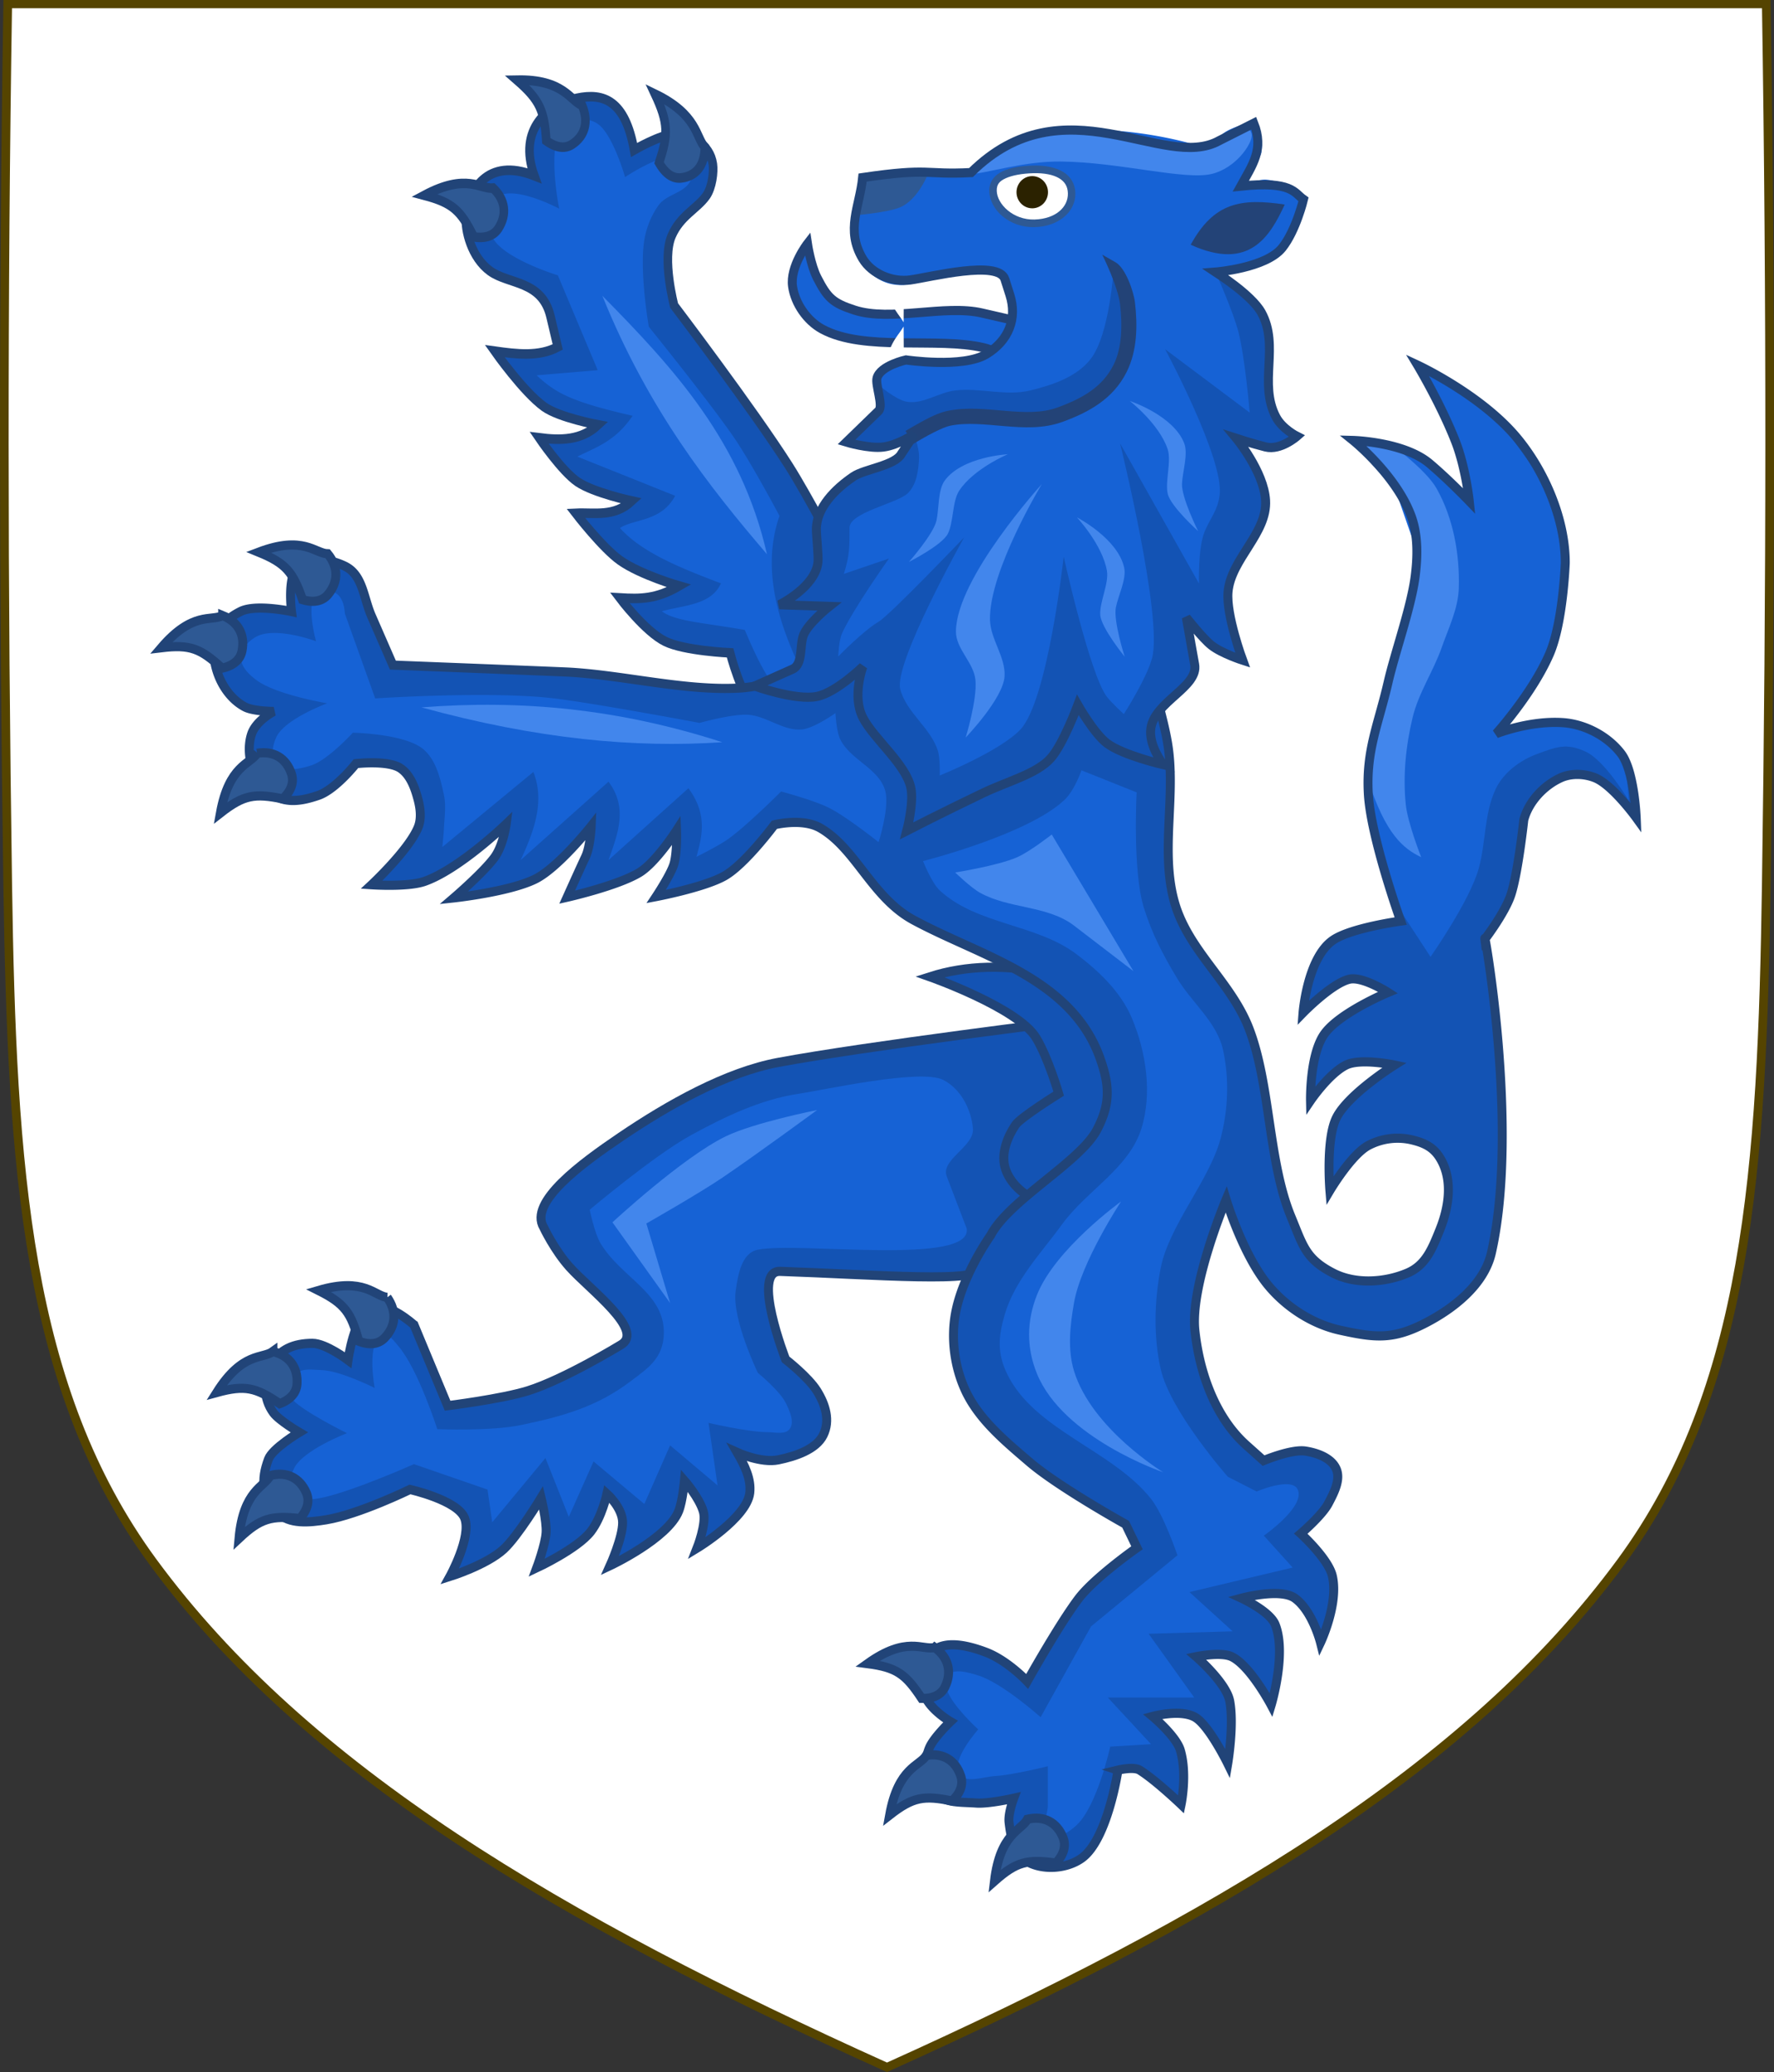 <svg xmlns="http://www.w3.org/2000/svg" width="409.649" height="478.319" style="display:inline"><rect width="100%" height="100%" fill="#333333" stroke="none"/><defs><clipPath id="b" clipPathUnits="userSpaceOnUse"><path d="M-927.073 1060.109c-1.076 67.808-1.013 135.625 0 203.43.975 65.33 4.234 116.31 33.5 156.173 35.256 48.018 93.99 82.67 169.54 116.716 75.552-34.045 134.286-68.698 169.54-116.716 29.267-39.863 32.526-90.843 33.502-156.172 1.012-67.806 1.076-135.623 0-203.431z" style="display:inline;fill:none;stroke:#540;stroke-width:2;stroke-miterlimit:4;stroke-dasharray:none"/></clipPath></defs><g style="display:inline"><path d="M829.44 34.933c1.076 67.808 1.012 135.625 0 203.431-.976 65.33-4.234 116.31-33.501 156.172-35.255 48.02-93.989 82.671-169.54 116.717-75.552-34.046-134.285-68.698-169.54-116.717-29.267-39.862-32.526-90.843-33.501-156.172-1.013-67.806-1.076-135.623 0-203.43z" style="display:inline;fill:#fff;stroke:none;stroke-width:2;stroke-miterlimit:4;stroke-dasharray:none;fill-opacity:1" transform="translate(-421.574 -34.03)"/><path d="M829.44 34.933c1.076 67.808 1.012 135.625 0 203.431-.976 65.33-4.234 116.31-33.501 156.172-35.255 48.02-93.989 82.671-169.54 116.717-75.552-34.046-134.285-68.698-169.54-116.717-29.267-39.862-32.526-90.843-33.501-156.172-1.013-67.806-1.076-135.623 0-203.43z" style="display:inline;fill:none;stroke:#540;stroke-width:2;stroke-miterlimit:4;stroke-dasharray:none" transform="translate(-421.574 -34.03)"/><g style="display:inline;stroke-width:.599;stroke-miterlimit:4;stroke-dasharray:none"><g style="stroke-width:.599;stroke-miterlimit:4;stroke-dasharray:none"><path d="m889.965 1223.91 1.45 5.555s3.626.092 5.46-.185c2.506-.38 6.562-2.058 6.562-2.058 1.818-.67-1.538-3.921-2.64-5.559-.85-1.263-1.328-2.806-1.328-2.806-.76-1.783 3.13-3.776 5.924-5.09 3.58-1.685 7.657-3.184 11.165-3.306 5.976-.207 20.031.161 20.031.161l.64 5.35-4.298 7.06-5.263 2.632c.755 1.19-6.984-.573-12.971-1.658-1.918-.348-.478 5.751-.478 5.751s1.332 1.36 1.772 2.34.607 2.057 0 2.923-2.045 1.108-3.216 1.17c-1.172.06-2.649-.878-2.649-.878.374.92.689 1.846.449 2.743-.425 1.588-4.012 3.057-4.012 3.057s.875-1.495.764-2.293c-.132-.953-.955-2.197-.955-2.197s-.316 1.306-.669 1.91c-.976 1.676-5.062 2.866-5.062 2.866s1.11-1.7 1.242-2.674c.13-.96-.764-2.006-.764-2.006s-.56 1.474-1.433 2.292c-1.05.984-3.916 1.815-3.916 1.815s.792-1.415.955-2.197c.155-.748 0-2.292 0-2.292s-1.902 2.254-2.961 2.96c-1.285.858-3.821 1.243-3.821 1.243s1.826-2.352 1.528-3.63c-.287-1.231-3.343-2.388-3.343-2.388s-3.612 1.116-5.827 1.146c-1.097.015-2.536-.046-3.152-.955-.842-1.243-.829-2.224-.095-3.534.367-.656 2.292-1.433 2.292-1.433s-1.228-.967-1.528-1.528c-.542-1.012-.359-2.107.287-3.057.679-1 1.765-1.223 2.96-1.05.884.127 2.198 1.432 2.198 1.432s.81-2.802 2.005-3.152c1.154-.337 2.697 1.52 2.697 1.52z" style="fill:#1353b4;fill-opacity:1;stroke:#214478;stroke-width:.599;stroke-linecap:butt;stroke-linejoin:miter;stroke-miterlimit:4;stroke-dasharray:none;stroke-opacity:1" transform="scale(3.453 3.528)rotate(-8.372 -7310.131 6545.986)"/><path d="m927.447 1223.05-.82-3.557c-.272-1.173 2.132-1.67 2.188-2.873.06-1.289-.443-2.67-1.497-3.415-1.373-.971-8.041-.512-9.723-.515-2.567 0-5.11.77-7.523 1.641-2.609.942-7.387 3.83-7.387 3.83s.092 1.57.395 2.279c1.06 2.47 3.787 3.828 3.326 6.476-.282 1.62-1.463 2.108-2.627 2.736-2.488 1.34-4.838 1.618-7.66 1.778-2.099.119-5.609-.547-5.609-.547s-.694-4.06-1.778-5.746c-.239-.37-.564-1.002-.988-.88-1.118.319-.985 3.346-.985 3.346s-2.118-1.457-3.347-1.673c-.845-.15-1.491-.419-1.968.295-.266.397-.477.991-.197 1.378.65.9 3.248 2.658 3.248 2.658s-3.097.67-3.839 1.772c-.392.582-.84 1.133-.394 1.674.398.48 1.347.53 1.97.492 2.177-.132 6.398-1.28 6.398-1.28l4.627 2.363v2.165l4.134-3.642.985 4.036 2.165-3.347 2.953 3.249 2.265-3.544 2.756 3.052v-4.135s2.515.982 3.84 1.181c.486.073 1.128.348 1.476 0 .394-.394.167-1.14 0-1.673-.275-.877-1.575-2.264-1.575-2.264s-1.213-3.751-.69-5.513c.317-1.064.762-2.417 1.871-2.461 2.844-.113 14.026 3.143 14.01.663" style="fill:#1662d5;fill-opacity:1;stroke:none;stroke-width:.599;stroke-miterlimit:4;stroke-dasharray:none" transform="scale(3.453 3.528)rotate(-8.372 -7310.131 6545.986)"/><path d="M918.679 1213.922s-4.281.197-6.29.812c-3.073.94-8.32 4.464-8.32 4.464l3.044 5.783-.812-5.377s3.751-1.419 5.479-2.232c2.587-1.218 6.899-3.45 6.899-3.45" style="fill:#4286ec;fill-opacity:1;stroke:none;stroke-width:.599;stroke-miterlimit:4;stroke-dasharray:none" transform="scale(3.453 3.528)rotate(-8.372 -7310.131 6545.986)"/><path d="M615.112 428.408c1.055.417 1.511 1.275 1.29 2.325-.11.522-.514.942-1.335 1.117-1.427-1.286-2.111-1.565-4.06-1.338 2.097-2.399 3.351-1.715 4.105-2.104zM613.758 436.409c1.128-.118 1.93.432 2.22 1.465.143.513-.022 1.073-.669 1.608-1.86-.48-2.595-.412-4.218.69.75-3.096 2.178-3.07 2.667-3.763zM623.19 426.014c.52 1.008.3 1.955-.557 2.6-.426.32-1.007.37-1.74-.037-.23-1.908-.562-2.567-2.18-3.678 3.158-.428 3.653.912 4.478 1.115z" style="fill:#2e5994;fill-opacity:1;stroke:#214478;stroke-width:.599;stroke-linecap:butt;stroke-linejoin:miter;stroke-miterlimit:4;stroke-dasharray:none;stroke-opacity:1" transform="scale(3.453 3.528)rotate(-8.372 -2005.873 4335.925)"/></g><g style="stroke-width:.677;stroke-miterlimit:4;stroke-dasharray:none"><g style="stroke-width:.677;stroke-miterlimit:4;stroke-dasharray:none"><path d="M469.892-189.443s-3.214-.026-4.5-.779c-1.4-.82-2.898-3.715-2.898-3.715s-3.543.575-5.172.222c-1.701-.369-4.137-2.315-4.137-2.315 1.627-.24 2.842-.486 4.417-1.76 0 0-3.136-.167-4.922-.854-1.555-.599-4.093-2.583-4.093-2.583 1.45-.36 3.018-.315 4.16-1.732 0 0-3.072.027-4.463-.481-1.39-.508-3.595-2.462-3.595-2.462 1.688-.146 3.293-.46 4.379-1.824 0 0-3.111.106-4.43-.412-1.82-.714-4.604-3.096-4.604-3.096 1.751-.132 3.493-.283 4.817-1.276l-.984-1.999c-1.188-2.413-3.677-1.562-5.331-2.227-1.625-.653-2.535-2.434-2.624-3.432-.156-1.76.744-4.45 4.717-3.888-1.976-3.011.082-5.174 2.184-6.04 2.02-.833 3.803-.605 5.175 2.69 0 0 1.843-1.49 2.842-1.712 1.39-.307 2.957.154 3.451 1.455.203.535.277 1.654-.063 2.323-.54 1.056-1.727 1.78-2.114 3.326-.44 1.75 1.177 4.803 1.177 4.803s7.637 6.05 11.15 9.364c1.87 1.763 5.265 5.579 5.265 5.579l.188-.109h7.57l.676 12.773z" style="fill:#1353b4;fill-opacity:1;stroke:#214478;stroke-width:.677;stroke-linecap:butt;stroke-linejoin:miter;stroke-miterlimit:4;stroke-dasharray:none;stroke-opacity:1" transform="matrix(2.866 .645 -.58 3.189 -1269.409 470.864)"/><path d="M728.67 600.086s2.143 3.01 3.344 3.583c1.149.549 3.343 0 3.343 0l-.716-1.553h-.956c-2.492-2.995-4.621-6.515-3.94-10.508 0 0-2.83-3.14-4.538-4.657-2.245-1.996-8.24-6.449-8.24-6.449s-1.372-3.327-1.552-5.612a5.65 5.65 0 0 1 .597-2.986c.48-.925 1.885-1.26 2.15-2.268.083-.318-.028-.704-.24-.956-.252-.3-.683-.5-1.074-.477-1.479.087-3.821 2.268-3.821 2.268s-1.465-2.632-2.747-3.224c-.542-.25-1.24-.228-1.791 0-.52.216-1.032.655-1.194 1.194-.515 1.712 1.074 5.255 1.074 5.255s-3.447-.877-4.776 0c-.506.333-.767 1.067-.717 1.671.055.66.537 1.286 1.075 1.672 1.467 1.052 5.254 1.314 5.254 1.314l4.419 5.97-4.657 1.314c1.773.966 3.163 1.293 8 1.314-.985 2.07-2.43 2.78-3.702 3.702l8.12 1.194c-.705 2.032-2.828 2.22-3.82 3.105 2.052 1.366 5.296 1.839 8.597 2.268-.445 1.666-2.553 2.085-4.18 2.866 1.188.491 3.272.146 6.688 0" style="fill:#1662d5;fill-opacity:1;stroke:none;stroke-width:.677;stroke-miterlimit:4;stroke-dasharray:none" transform="matrix(2.866 .645 -.58 3.189 -1568.317 -2238.244)"/><path d="M463.964-201.373c-3.57-7.417-9.762-11.437-16.38-15.396 5.161 7.195 10.968 11.617 16.38 15.396" style="fill:#4286ec;fill-opacity:1;stroke:none;stroke-width:.677;stroke-miterlimit:4;stroke-dasharray:none" transform="matrix(2.866 .645 -.58 3.189 -1269.409 470.864)"/></g><path d="M453.421-228.715c.266 1.262-.267 2.173-1.41 2.521-.568.173-1.225 0-1.91-.712.33-2.097.164-2.92-1.282-4.714 3.617.771 3.754 2.373 4.602 2.905zM443.338-229.692c.764 1.038.656 2.088-.24 2.878-.446.393-1.115.508-2.034.143-.568-2.045-1.06-2.726-3.12-3.76 3.613-.796 4.401.605 5.394.739zM437.61-222.548c1.128.625 1.467 1.624.982 2.716-.241.543-.802.926-1.79.978-1.368-1.622-2.098-2.036-4.402-2.117 2.951-2.23 4.252-1.285 5.21-1.577z" style="fill:#2e5994;fill-opacity:1;stroke:#214478;stroke-width:.677;stroke-linecap:butt;stroke-linejoin:miter;stroke-miterlimit:4;stroke-dasharray:none;stroke-opacity:1" transform="matrix(2.866 .645 -.58 3.189 -1269.409 470.864)"/></g><g style="stroke-width:.599;stroke-miterlimit:4;stroke-dasharray:none"><path d="M667.084 427.24s-3.217 1.877-5.272.994c-.885-.38-1.72-1.2-1.948-2.135-.22-.907.19-1.94.723-2.705.341-.49 2.886-2.043 2.886-2.043s-.687-2.312-1.508-3.647c-1.21-1.967-7.101-3.999-7.101-3.999 2.397-.752 5.192-.845 8.019-.175l4.783 5.838z" style="fill:#1353b4;fill-opacity:1;stroke:#214478;stroke-width:.599;stroke-linecap:butt;stroke-linejoin:miter;stroke-miterlimit:4;stroke-dasharray:none;stroke-opacity:1" transform="matrix(3.453 0 0 3.528 -2046.502 -1234.067)"/><path d="M667.438 465.615s1.038-.25 1.452 0c1.06.644 2.771 2.244 2.771 2.244s.42-1.97-.05-3.539c-.277-.928-1.855-2.219-1.855-2.219s2.033-.538 2.961.132c.915.66 2.062 2.953 2.062 2.953s.434-2.518.132-4.09c-.23-1.202-2.243-2.904-2.243-2.904s1.658-.336 2.375 0c1.245.583 2.64 3.167 2.64 3.167s1.047-3.395.264-5.279c-.362-.87-2.244-1.716-2.244-1.716s2.593-.685 3.564 0c1.182.835 1.715 2.904 1.715 2.904s1.224-2.525.792-4.356c-.266-1.13-2.111-2.771-2.111-2.771s1.422-1.184 1.847-1.98c.362-.677.835-1.539.528-2.243-.316-.727-1.28-1.061-2.064-1.18-.945-.142-2.8.624-2.8.624l-1.15-1.006c-2.026-1.77-3.132-4.643-3.442-7.52-.32-2.977 2.088-8.562 2.088-8.562s1.12 3.646 2.85 5.665c1.21 1.412 2.952 2.5 4.77 2.891 2.326.5 3.508.626 5.638-.434 1.922-.956 3.997-2.534 4.482-4.626 1.906-8.225-.56-21.54-.434-20.528 0 0 1.331-1.705 1.735-2.89.481-1.418.867-4.916.867-4.916.317-1.187 1.336-2.245 2.458-2.747.703-.315 1.596-.285 2.313 0 1.171.467 2.746 2.602 2.746 2.602s-.125-3.06-1.012-4.192c-.904-1.154-2.44-1.93-3.903-2.024-2.242-.144-4.45.723-4.45.723s2.436-2.636 3.577-5.241c.903-2.062 1.044-5.94 1.044-5.94 0-2.81-1.35-5.974-3.25-8.198-2.41-2.82-6.629-4.734-6.629-4.734s1.533 2.495 2.53 4.975c.689 1.715.928 3.921.928 3.921s-1.42-1.445-2.662-2.465c-1.723-1.415-5.1-1.502-5.1-1.502s2.931 2.312 3.904 5.02c.435 1.213.407 2.581.24 3.859-.262 2.016-1.345 4.969-1.812 6.948-.653 2.765-1.481 4.442-1.322 7.279.16 2.868 2.165 8.34 2.165 8.34s-3.308.438-4.52 1.246c-1.728 1.154-2.01 4.753-2.01 4.753s1.902-1.913 3.09-2.193c.887-.21 2.593.864 2.593.864s-3.374 1.374-4.32 2.808c-.926 1.403-.864 4.27-.864 4.27s1.223-1.766 2.376-2.326c.971-.472 3.24 0 3.24 0s-3.107 1.908-3.888 3.456c-.717 1.42-.432 4.752-.432 4.752s1.414-2.328 2.558-2.94a4.27 4.27 0 0 1 2.809-.4c.85.185 1.506.449 1.977 1.18.858 1.332.689 3.09 0 4.753-.506 1.223-.937 2.301-2.16 2.808-1.53.633-3.49.746-4.968 0-1.839-.928-2.005-1.776-2.808-3.673-1.538-3.629-1.37-8.642-2.809-12.312-1.195-3.05-4.028-5.071-4.968-8.209-.97-3.242.038-6.8-.432-10.152-.29-2.077-1.437-5.268-1.728-7.345-.23-1.64 0-3.672 0-3.672l-14.549-.758-7.84 6.935s-2.988.815-4.523.905c-3.725.217-8.023-.902-11.751-1.053-4.017-.163-11.468-.446-11.468-.446l-1.43-3.207c-.546-1.222-.576-2.692-1.784-3.268-.938-.448-2.331-.679-3.12 0-.758.653-.445 2.97-.445 2.97s-2.398-.509-3.416 0c-1.108.554-1.766 1.288-1.783 2.526-.02 1.456.786 3.045 2.08 3.714.571.297 1.93.297 1.93.297s-1.18.584-1.485 1.485c-.391 1.161-.006 2.732.892 3.566 1.067.991 2.182.906 3.565.445 1.163-.387 2.525-2.08 2.525-2.08s2.136-.244 2.971.298c.67.434.984 1.308 1.189 2.08.152.574.227 1.233 0 1.782-.617 1.488-3.113 3.764-3.113 3.764s2.412.163 3.527-.216c2.335-.796 5.474-3.76 5.474-3.76s-.187 1.404-.794 2.202c-.767 1.007-2.704 2.633-2.704 2.633s3.689-.39 5.427-1.225c1.554-.747 3.755-3.47 3.755-3.47s-.05 1.322-.376 2c-.388.807-1.233 2.651-1.233 2.651s3.334-.737 4.81-1.6c1.126-.659 2.506-2.767 2.506-2.767s.055 1.44-.174 2.197c-.207.682-1.186 2.127-1.186 2.127s3.185-.593 4.545-1.336c1.39-.759 3.36-3.36 3.36-3.36s1.871-.466 3.077.216c2.38 1.347 3.45 4.545 6.23 6.016 4.52 2.391 10.537 3.765 12.463 9.024.663 1.813.708 3.026-.215 4.727-1.128 2.078-5.877 4.59-7.09 6.875 0 0-1.901 2.603-2.364 5.157-.296 1.635-.054 3.434.645 4.942.894 1.932 2.666 3.357 4.297 4.727 1.947 1.636 6.445 4.082 6.445 4.082l.76 1.54s-2.845 1.952-3.91 3.332c-1.306 1.69-3.432 5.411-3.432 5.411s-1.321-1.381-2.783-1.916c-1.129-.413-2.737-.83-3.606 0-.832.795-.886 1.749-.47 2.822.374.964 1.725 1.724 1.725 1.724s-1.121 1.041-1.411 1.725c-.35.823-.344 1.923.156 2.665.667.987 1.79.856 2.98.94.84.06 2.507-.313 2.507-.313s-.381.987-.313 1.567c.106.907.323 2.025 1.097 2.509 1.065.665 2.735.564 3.763-.157 1.744-1.224 2.426-5.759 2.426-5.759" style="fill:#1353b4;fill-opacity:1;stroke:none;stroke-width:.599;stroke-miterlimit:4;stroke-dasharray:none" transform="matrix(3.453 0 0 3.528 -2046.502 -1234.067)"/><path d="M916.718 1200.772s.773-2.324.428-3.42c-.447-1.42-2.332-1.98-2.993-3.313-.257-.52-.32-1.71-.32-1.71s-1.42.992-2.244 1.069c-1.248.116-2.382-.903-3.634-.962-1.082-.05-3.206.534-3.206.534s-6.95-1.276-9.725-1.603c-4.25-.5-11.97 0-11.97 0l-2.03-5.557s-.01-.911-.534-1.282c-.378-.268-1.068-.333-1.39 0-.692.718 0 3.099 0 3.099s-2.643-.966-3.954-.32c-.524.257-1.058.804-1.068 1.389-.011.613.57 1.14 1.068 1.496 1.332.948 4.703 1.496 4.703 1.496s-2.874 1.024-3.42 2.244c-.233.52-.394 1.298 0 1.71.542.567 1.603.343 2.35.107 1.115-.351 2.78-2.137 2.78-2.137s3.452.058 4.702 1.068c.855.692 1.152 1.919 1.389 2.993.161.73.034 1.497 0 2.244a24 24 0 0 1-.107 1.176l6.092-4.916c.771 1.923.06 3.847-.855 5.77l5.877-5.13c1.319 1.71.622 3.42 0 5.13l5.344-4.702c1.27 1.678.94 3.09.534 4.489 0 0 1.472-.709 2.138-1.176 1.28-.899 3.526-3.1 3.526-3.1s2.196.57 3.206 1.07c1.196.59 3.313 2.244 3.313 2.244" style="fill:#1662d5;fill-opacity:1;stroke:none;stroke-width:.599;stroke-miterlimit:4;stroke-dasharray:none" transform="matrix(3.453 0 0 3.528 -2962.55 -4041.92)"/><path d="M640.98 398.358c-6.883-2.175-13.382-2.793-20.12-2.281 7.782 2.09 14.277 2.662 20.12 2.28" style="fill:#4286ec;fill-opacity:1;stroke:none;stroke-width:.599;stroke-miterlimit:4;stroke-dasharray:none" transform="matrix(3.453 0 0 3.528 -2046.502 -1234.067)"/><path d="M936.705 1247.433s-.907-2.63-1.765-3.691c-2.592-3.203-7.812-4.49-9.63-8.186-.662-1.344-.586-2.416-.161-3.852.67-2.263 2.445-4.045 3.852-5.939 1.63-2.194 4.471-3.654 5.297-6.26.73-2.304.313-5.002-.642-7.222-.735-1.706-2.2-3.068-3.692-4.173-2.694-1.995-6.663-1.925-9.149-4.173-.55-.499-1.123-1.927-1.123-1.927s7.018-1.728 9.47-4.012c.683-.637 1.123-1.926 1.123-1.926l3.692 1.444s-.283 5.139.481 7.544c.545 1.714 1.3 3.126 2.247 4.655.978 1.576 2.643 2.845 3.05 4.654.426 1.898.344 3.9-.16 5.779-.736 2.734-3.468 5.728-4.013 8.506-.423 2.153-.486 4.442 0 6.581.63 2.777 4.494 7.062 4.494 7.062l1.926.963s2.294-.961 2.728-.16c.603 1.11-2.247 3.05-2.247 3.05l1.926 2.086-6.901 1.605 2.889 2.568-5.618.16 3.05 4.174h-5.778l2.889 3.05-2.729.16s-.867 3.876-2.247 5.136c-.5.456-1.377 1.038-1.926.642-.52-.375 0-1.284 0-1.926v-2.568s-2.337.574-3.531.642c-.803.045-1.992.528-2.408-.16-.544-.903 1.284-2.89 1.284-2.89s-1.717-1.528-2.086-2.568c-.108-.302-.227-.736 0-.963.492-.492 1.42-.198 2.086 0 1.593.475 4.173 2.729 4.173 2.729l3.371-5.939zM966.903 1198.081s-1.588-2.647-2.914-3.238c-1.282-.57-1.917-.312-3.238.162-1.118.402-2.228 1.2-2.752 2.267-.784 1.599-.66 3.462-1.133 5.18-.59 2.142-3.237 5.827-3.237 5.827l-2.267-3.4.271.31-2.058-5.604v-4.002l1.487-5.947 1.486-5.488v-2.86l-1.258-3.544-2.973-3.202 4.574.915 3.317 2.859-1.144-4.117-2.058-4.46 4.688 2.745 4.231 5.717.915 5.26-1.715 6.175-2.516 3.545h5.146l2.859 1.944z" style="fill:#1662d5;fill-opacity:1;stroke:none;stroke-width:.599;stroke-miterlimit:4;stroke-dasharray:none" transform="matrix(3.453 0 0 3.528 -2962.55 -4041.92)"/><path d="M950.719 1174.542s2.562 1.779 3.316 3.088c1.112 1.93 1.555 4.29 1.486 6.518-.041 1.35-.688 2.616-1.143 3.888-.559 1.56-1.549 2.965-1.944 4.574-.456 1.856-.66 3.816-.457 5.717.126 1.187 1.029 3.43 1.029 3.43-1.182-.557-2.364-1.467-3.545-5.03v-2.288l1.944-5.717 1.486-5.49-.228-3.315-2.173-3.43-1.715-1.83z" style="fill:#4286ec;fill-opacity:1;stroke:none;stroke-width:.599;stroke-miterlimit:4;stroke-dasharray:none" transform="matrix(3.453 0 0 3.528 -2962.55 -4041.92)"/><path d="M667.438 465.615s1.038-.25 1.452 0c1.06.644 2.771 2.244 2.771 2.244s.42-1.97-.05-3.539c-.277-.928-1.855-2.219-1.855-2.219s2.033-.538 2.961.132c.915.66 2.062 2.953 2.062 2.953s.434-2.518.132-4.09c-.23-1.202-2.243-2.904-2.243-2.904s1.658-.336 2.375 0c1.245.583 2.64 3.167 2.64 3.167s1.047-3.395.264-5.28c-.362-.868-2.244-1.715-2.244-1.715s2.593-.685 3.564 0c1.182.835 1.715 2.904 1.715 2.904s1.224-2.525.792-4.356c-.266-1.13-2.111-2.771-2.111-2.771s1.422-1.184 1.847-1.98c.362-.677.835-1.539.528-2.243-.316-.727-1.28-1.061-2.064-1.18-.945-.142-2.8.624-2.8.624l-1.15-1.006c-2.026-1.77-3.132-4.643-3.442-7.52-.32-2.977 2.088-8.562 2.088-8.562s1.12 3.646 2.85 5.665c1.21 1.412 2.952 2.5 4.77 2.89 2.326.5 3.508.627 5.638-.433 1.922-.956 3.997-2.534 4.482-4.626 1.906-8.225-.56-21.54-.434-20.528 0 0 1.331-1.705 1.735-2.891.481-1.417.867-4.915.867-4.915.317-1.187 1.336-2.245 2.458-2.747.703-.315 1.596-.285 2.313 0 1.171.467 2.746 2.602 2.746 2.602s-.125-3.06-1.012-4.192c-.904-1.154-2.44-1.93-3.903-2.024-2.242-.144-4.45.723-4.45.723s2.436-2.636 3.577-5.241c.903-2.062 1.044-5.94 1.044-5.94 0-2.81-1.35-5.974-3.25-8.198-2.41-2.82-6.629-4.734-6.629-4.734s1.533 2.495 2.53 4.975c.689 1.715.928 3.921.928 3.921s-1.42-1.445-2.662-2.465c-1.723-1.415-5.1-1.502-5.1-1.502s2.931 2.312 3.904 5.02c.435 1.213.407 2.581.24 3.859-.262 2.016-1.345 4.969-1.812 6.948-.653 2.765-1.481 4.442-1.322 7.279.16 2.868 2.165 8.34 2.165 8.34s-3.308.438-4.52 1.246c-1.728 1.154-2.01 4.753-2.01 4.753s1.902-1.913 3.09-2.193c.887-.21 2.593.864 2.593.864s-3.374 1.374-4.32 2.808c-.926 1.403-.864 4.27-.864 4.27s1.223-1.766 2.376-2.326c.971-.472 3.24 0 3.24 0s-3.107 1.908-3.888 3.456c-.717 1.42-.432 4.752-.432 4.752s1.414-2.328 2.558-2.94a4.27 4.27 0 0 1 2.809-.4c.85.185 1.506.449 1.977 1.18.858 1.332.689 3.09 0 4.753-.506 1.223-.937 2.301-2.16 2.808-1.53.633-3.49.746-4.968 0-1.839-.928-2.005-1.776-2.808-3.673-1.538-3.629-1.37-8.642-2.809-12.312-1.195-3.05-4.028-5.071-4.968-8.209-.97-3.242.038-6.8-.432-10.152-.29-2.077-1.437-5.268-1.728-7.345-.23-1.64 0-3.672 0-3.672l-14.549-.758-7.84 6.935s-2.988.815-4.523.905c-3.725.217-8.023-.902-11.751-1.053-4.017-.163-11.468-.446-11.468-.446l-1.43-3.207c-.546-1.222-.576-2.692-1.784-3.268-.938-.448-2.331-.68-3.12 0-.758.653-.445 2.97-.445 2.97s-2.398-.509-3.416 0c-1.108.554-1.766 1.288-1.783 2.526-.02 1.456.786 3.045 2.08 3.714.571.297 1.93.297 1.93.297s-1.18.584-1.485 1.485c-.391 1.16-.006 2.732.892 3.566 1.067.99 2.182.906 3.565.445 1.163-.387 2.525-2.08 2.525-2.08s2.136-.244 2.971.298c.67.434.984 1.308 1.189 2.08.152.574.227 1.233 0 1.782-.617 1.488-3.113 3.764-3.113 3.764s2.412.163 3.527-.216c2.335-.796 5.474-3.76 5.474-3.76s-.187 1.404-.794 2.202c-.767 1.007-2.704 2.633-2.704 2.633s3.689-.39 5.427-1.225c1.554-.747 3.755-3.47 3.755-3.47s-.05 1.322-.376 2c-.388.807-1.233 2.651-1.233 2.651s3.334-.737 4.81-1.6c1.126-.659 2.506-2.767 2.506-2.767s.055 1.44-.174 2.197c-.207.682-1.186 2.127-1.186 2.127s3.185-.593 4.545-1.336c1.39-.759 3.36-3.36 3.36-3.36s1.871-.467 3.077.216c2.38 1.347 3.45 4.545 6.23 6.016 4.52 2.391 10.537 3.765 12.463 9.024.663 1.813.708 3.026-.215 4.727-1.128 2.078-5.877 4.59-7.09 6.875 0 0-1.901 2.603-2.364 5.157-.296 1.635-.054 3.434.645 4.942.894 1.932 2.666 3.357 4.297 4.727 1.947 1.636 6.445 4.082 6.445 4.082l.76 1.54s-2.845 1.952-3.91 3.332c-1.306 1.69-3.432 5.411-3.432 5.411s-1.321-1.381-2.783-1.916c-1.129-.413-2.737-.83-3.606 0-.832.795-.886 1.749-.47 2.822.374.964 1.725 1.724 1.725 1.724s-1.121 1.04-1.411 1.725c-.35.823-.344 1.923.156 2.665.667.987 1.79.856 2.98.94.84.06 2.507-.313 2.507-.313s-.381.987-.313 1.567c.106.907.323 2.025 1.097 2.509 1.065.665 2.735.564 3.763-.157 1.744-1.224 2.426-5.759 2.426-5.759z" style="fill:none;stroke:#214478;stroke-width:.599;stroke-linecap:butt;stroke-linejoin:miter;stroke-miterlimit:4;stroke-dasharray:none;stroke-opacity:1" transform="matrix(3.453 0 0 3.528 -2046.502 -1234.067)"/><path d="M614.587 386.026c.729.87.721 1.841.027 2.66-.344.406-.9.582-1.706.345-.642-1.81-1.111-2.38-2.933-3.109 2.986-1.11 3.764.087 4.612.104zM607.565 390.07c1.054.417 1.51 1.276 1.29 2.325-.11.522-.515.942-1.335 1.117-1.428-1.286-2.112-1.565-4.06-1.337 2.097-2.4 3.35-1.716 4.105-2.105zM609.866 399.081c1.12-.18 1.951.325 2.297 1.34.172.505.039 1.072-.577 1.642-1.884-.376-2.615-.266-4.174.925.577-3.134 2.005-3.187 2.454-3.907z" style="fill:#2e5994;fill-opacity:1;stroke:#214478;stroke-width:.599;stroke-linecap:butt;stroke-linejoin:miter;stroke-miterlimit:4;stroke-dasharray:none;stroke-opacity:1" transform="matrix(3.453 0 0 3.528 -2046.502 -1234.067)"/><path d="M921.841 1202.756s1.036.984 1.656 1.324c1.943 1.067 4.519.823 6.292 2.153l3.974 2.98-5.464-8.941s-1.473 1.13-2.318 1.49c-1.305.557-4.14.994-4.14.994M932.936 1224.283s-4.41 3.105-5.63 6.126c-.686 1.696-.703 3.445 0 5.134 1.761 4.234 8.445 6.458 8.445 6.458s-4.776-2.84-5.962-6.624c-.445-1.422-.262-3.004 0-4.47.477-2.666 3.147-6.625 3.147-6.625" style="fill:#4286ec;fill-opacity:1;stroke:none;stroke-width:.599;stroke-miterlimit:4;stroke-dasharray:none" transform="matrix(3.453 0 0 3.528 -2962.55 -4041.92)"/><path d="M655.184 457.59c.923.66 1.16 1.603.692 2.568-.232.48-.726.79-1.565.763-1.075-1.592-1.672-2.027-3.618-2.275 2.612-1.824 3.665-.859 4.49-1.055zM654.625 464.649c1.12-.179 1.95.327 2.295 1.342.172.505.038 1.072-.579 1.642-1.883-.378-2.614-.27-4.174.92.58-3.133 2.007-3.185 2.458-3.904zM661.385 468.827c1.107-.249 1.967.204 2.376 1.195.203.493.104 1.068-.475 1.675-1.904-.26-2.626-.104-4.109 1.18.383-3.163 1.804-3.304 2.208-4.05z" style="fill:#2e5994;fill-opacity:1;stroke:#214478;stroke-width:.599;stroke-linecap:butt;stroke-linejoin:miter;stroke-miterlimit:4;stroke-dasharray:none;stroke-opacity:1" transform="matrix(3.453 0 0 3.528 -2046.502 -1234.067)"/></g><g style="stroke-width:.599;stroke-miterlimit:4;stroke-dasharray:none"><path d="M665.659 370.84s-5.265-1.129-7.395-1.622c-2.493-.577-6.109.58-8.547-.197-1.435-.458-1.788-.781-2.489-2.114-.433-.824-.647-2.226-.647-2.226s-1.183 1.493-.997 2.792c.163 1.13.971 2.256 1.978 2.792 2.807 1.495 7.704.502 10.802 1.222 2.164.503 4.786 3.557 4.786 3.557z" style="fill:#1662d5;fill-opacity:1;stroke:#234377;stroke-width:.599;stroke-linecap:butt;stroke-linejoin:miter;stroke-miterlimit:4;stroke-dasharray:none;stroke-opacity:1" transform="matrix(3.453 0 0 3.528 -2046.185 -1230.333)"/><g style="stroke-width:.599;stroke-miterlimit:4;stroke-dasharray:none"><path d="M651.574 373.614c.398-2.46.93-2.703 1.438-3.514l.022 3.461zM651.574 366.307c.398 2.46.93 2.703 1.438 3.514l.022-3.461z" style="fill:#fff;stroke:none;stroke-width:.599;stroke-miterlimit:4;stroke-dasharray:none" transform="matrix(3.453 0 0 3.528 -2046.185 -1230.333)"/></g><path d="m643.048 393.625 2.534-1.107c.717-.313.46-1.54.735-2.23.314-.788 1.72-1.876 1.72-1.876l-3.333-.108s2.416-1.154 2.58-2.795c.042-.416-.11-1.732-.107-2.15.009-1.432 1.28-2.646 2.472-3.44.755-.504 2.795-.707 3.226-1.506l.752-1.397s-1.035.723-2.025.85c-.965.125-2.473-.322-2.473-.322l2.15-2.043c.339-.32-.231-1.701-.107-2.15.226-.815 1.935-1.183 1.935-1.183s3.59.67 5.167-.26c1.504-.889 2.25-2.613 1.755-4.138l-.335-1.031c-.419-1.292-5.132.436-6.479.616a2.97 2.97 0 0 1-2.945-1.395c-1.155-1.888-.193-3.777 0-5.666l7.161-.33c2.662-3.49 10.328-3.226 15.816-1.552 1.277-.744.448-.984 3.117-1.728 0 0 .811.715.564 2.052-.103.56-1.501 1.75-1.444 2.206.038.299.89-.53 1.824-.447 1.177.105 2.481 1.101 2.44 1.37-.13.854-.459 2.333-1.245 3.107-.596.586-1.608.51-2.11.931-.597.501-2.524.635-2.524.635s2.406 1.473 3.07 2.651c1.228 2.178-.212 4.637.976 6.837.423.781 1.396 1.255 1.396 1.255s-1.096.944-2.093.698c-.915-.225-1.954-.558-1.954-.558s1.839 2.175 1.954 4.046c.133 2.164-2.316 3.84-2.512 6-.137 1.517.977 4.464.977 4.464s-1.401-.442-2.093-.976c-.575-.444-1.674-1.814-1.674-1.814l.558 3.07c.268 1.473-2.678 2.426-2.93 4.185-.162 1.133.837 2.372.837 2.372s-2.687-.604-3.767-1.395c-.856-.627-1.953-2.511-1.953-2.511s-.98 2.575-1.814 3.488c-.934 1.022-2.912 1.518-4.506 2.265-2.719 1.274-5.121 2.478-5.121 2.478s.483-1.79.279-2.79c-.317-1.548-2.47-3.208-3.21-4.604-.747-1.413 0-3.349 0-3.349s-1.773 1.692-3.069 1.953c-1.422.287-4.172-.678-4.172-.678z" style="fill:#1662d5;fill-opacity:1;stroke:none;stroke-width:.599;stroke-miterlimit:4;stroke-dasharray:none" transform="matrix(3.453 0 0 3.528 -2046.185 -1230.333)"/><g style="stroke-width:.599;stroke-miterlimit:4;stroke-dasharray:none" transform="matrix(-3.452 .096 .094 3.527 2553.549 731.602)"><path d="M932.789 583.073c0 .911-1.04 1.895-2.397 1.895-1.358 0-2.212-.74-2.212-1.65 0-.912.854-1.407 2.212-1.407s2.397.25 2.397 1.162" style="fill:#fff;fill-opacity:1;stroke:none;stroke-width:.522;stroke-miterlimit:4;stroke-dasharray:none" transform="matrix(1.143 0 0 1.149 -398.532 -883.005)"/><circle cx="930.146" cy="582.826" r=".948" style="fill:#2b2200;fill-opacity:1;stroke:none;stroke-width:.539;stroke-miterlimit:4;stroke-dasharray:none" transform="translate(-368.512 -860.465)scale(1.111)"/><path d="M664.781-214.687c-.806 0-1.503.159-2 .468-.496.31-.781.805-.781 1.406 0 .602.29 1.147.781 1.532.49.384 1.179.625 2 .625 1.673 0 2.969-1.201 2.969-2.438 0-.618-.39-1.055-.937-1.281-.548-.226-1.24-.312-2.032-.312m0 .5c.76 0 1.41.101 1.844.28s.625.384.625.813c0 .859-1.039 1.938-2.469 1.938-.73 0-1.302-.198-1.687-.5-.386-.302-.594-.71-.594-1.156s.183-.764.563-1c.38-.237.973-.375 1.718-.375" style="color:#000;font-style:normal;font-variant:normal;font-weight:400;font-stretch:normal;font-size:medium;line-height:normal;font-family:&quot;Bitstream Vera Sans&quot;;-inkscape-font-specification:&quot;Bitstream Vera Sans&quot;;text-indent:0;text-align:start;text-decoration:none;text-decoration-line:none;letter-spacing:normal;word-spacing:normal;text-transform:none;writing-mode:lr-tb;direction:ltr;text-anchor:start;display:inline;overflow:visible;visibility:visible;fill:#2e5994;fill-opacity:1;fill-rule:nonzero;stroke:none;stroke-width:.599;stroke-miterlimit:4;stroke-dasharray:none;marker:none"/></g><path d="M673.87 366.538s2.405 1.473 3.069 2.65c1.228 2.179-.212 4.638.976 6.837.423.782 1.396 1.256 1.396 1.256s-1.096.944-2.093.698c-.915-.226-1.954-.558-1.954-.558s1.839 2.174 1.954 4.046c.133 2.164-2.316 3.84-2.512 6-.137 1.517.977 4.464.977 4.464s-1.401-.442-2.093-.977c-.575-.444-1.674-1.813-1.674-1.813l.558 3.07c.268 1.473-2.678 2.426-2.93 4.185-.162 1.132.837 2.372.837 2.372s-2.687-.604-3.767-1.395c-.856-.627-1.953-2.512-1.953-2.512s-.98 2.576-1.814 3.488c-.934 1.022-2.912 1.519-4.506 2.266-2.719 1.273-5.121 2.478-5.121 2.478s.483-1.791.279-2.79c-.317-1.548-2.47-3.208-3.21-4.605-.747-1.413 0-3.348 0-3.348s-1.773 1.692-3.069 1.953c-1.422.287-4.172-.678-4.172-.678l2.534-1.107c.717-.313.46-1.54.735-2.23.314-.788 1.72-1.876 1.72-1.876l-3.333-.108s2.416-1.154 2.58-2.795c.042-.416-.11-1.732-.107-2.15.009-1.432 1.28-2.646 2.472-3.44.755-.504 2.795-.707 3.226-1.506l.752-1.397s.453.925.414 1.731c-.038.794-.173 1.719-.753 2.262-.727.68-3.896 1.244-3.895 2.261 0 1.33.008 1.776-.377 3.015l3.015-1.005s-2.405 3.309-3.14 4.9c-.215.463-.252 1.508-.252 1.508s1.682-1.692 2.705-2.278c.75-.429 5.713-5.512 5.713-5.512s-4.717 8.222-4.272 9.926c.4 1.529 2.02 2.519 2.513 4.02.17.52.125 1.634.125 1.634s4.042-1.593 5.403-3.016c1.833-1.916 2.89-11.307 2.89-11.307s1.755 7.742 2.89 9.171c.33.418 1.13 1.131 1.13 1.131s1.493-2.265 1.885-3.643c.748-2.634-2.136-14.072-2.136-14.072l5.277 9.172s-.072-2.347.377-3.393c.41-.956.862-1.356 1.005-2.387.322-2.32-3.644-9.548-3.644-9.548l5.654 4.146s-.302-3.559-.754-5.277c-.356-1.356-1.53-3.917-1.53-3.917" style="fill:#1353b4;fill-opacity:1;stroke:none;stroke-width:.599;stroke-miterlimit:4;stroke-dasharray:none" transform="matrix(3.453 0 0 3.528 -2046.185 -1230.333)"/><path d="M651.321 373.909s1.189 1.005 1.921 1.115c1.09.165 2.127-.618 3.222-.743 1.663-.19 3.392.39 5.02 0 1.464-.35 3.083-.872 4.027-2.045 1.285-1.596 1.55-5.949 1.55-5.949l.619.682.248 3.036-.682 3.284-2.416 2.17-2.85.929-3.595-.31h-2.292l-2.045 1.053-2.417.93-2.23-.682 1.92-1.859z" style="fill:#1353b4;fill-opacity:1;stroke:none;stroke-width:.599;stroke-miterlimit:4;stroke-dasharray:none" transform="matrix(3.453 0 0 3.528 -2046.185 -1230.333)"/><path d="M666.294 365.399s.274.537.563 1.219c.289.681.567 1.517.625 2 .164 1.377.144 2.871-.438 4-.747 1.45-2.09 2.189-3.75 2.781-1.044.373-2.22.32-3.468.219-1.248-.1-2.559-.263-3.875 0-.598.119-1.256.45-1.813.75s-1 .562-1 .562l.531.844s.415-.25.938-.531 1.174-.585 1.531-.656c1.11-.222 2.355-.072 3.625.03 1.27.103 2.59.178 3.875-.28 1.748-.624 3.372-1.486 4.281-3.25.732-1.421.738-3.093.563-4.563-.085-.715-.625-2.254-1.304-2.632z" style="color:#000;font-style:normal;font-variant:normal;font-weight:400;font-stretch:normal;font-size:medium;line-height:normal;font-family:&quot;Bitstream Vera Sans&quot;;-inkscape-font-specification:&quot;Bitstream Vera Sans&quot;;text-indent:0;text-align:start;text-decoration:none;text-decoration-line:none;letter-spacing:normal;word-spacing:normal;text-transform:none;writing-mode:lr-tb;direction:ltr;text-anchor:start;display:inline;overflow:visible;visibility:visible;fill:#234377;fill-opacity:1;stroke:none;stroke-width:.599;stroke-miterlimit:4;stroke-dasharray:none;marker:none" transform="matrix(3.453 0 0 3.528 -2046.185 -1230.333)"/><path d="m650.154 360.248-.336 2.57s2.126-.178 2.953-.518c1.257-.515 1.934-2.331 1.934-2.331z" style="fill:#2e5994;fill-opacity:1;stroke:none;stroke-width:.599;stroke-miterlimit:4;stroke-dasharray:none" transform="matrix(3.453 0 0 3.528 -2046.185 -1230.333)"/><path d="m659.14 358.615 2.276-.754 2.168-.48 5.257.471 4.055.716 3.794-1.576c-1.615-.058-.414-.093-.398.6.013.563-1.053 2.138-2.677 2.523-1.8.427-6.154-.77-10.087-.813-2.569-.027-4.958.802-6.34.86z" style="fill:#4286ec;fill-opacity:1;stroke:none;stroke-width:.599;stroke-miterlimit:4;stroke-dasharray:none" transform="matrix(3.453 0 0 3.528 -2046.185 -1230.333)"/><path d="M673.87 366.538s2.405 1.473 3.069 2.65c1.228 2.179-.212 4.638.976 6.837.423.782 1.396 1.256 1.396 1.256s-1.096.944-2.093.698c-.915-.226-1.954-.558-1.954-.558s1.839 2.174 1.954 4.046c.133 2.164-2.316 3.84-2.512 6-.137 1.517.977 4.464.977 4.464s-1.401-.442-2.093-.977c-.575-.444-1.674-1.813-1.674-1.813l.558 3.07c.268 1.473-2.678 2.426-2.93 4.185-.162 1.132.837 2.372.837 2.372s-2.687-.604-3.767-1.395c-.856-.627-1.953-2.512-1.953-2.512s-.98 2.576-1.814 3.488c-.934 1.022-2.912 1.519-4.506 2.266-2.719 1.273-5.121 2.478-5.121 2.478s.483-1.791.279-2.79c-.317-1.548-2.47-3.208-3.21-4.605-.747-1.413 0-3.348 0-3.348s-1.773 1.692-3.069 1.953c-1.422.287-4.172-.678-4.172-.678l2.534-1.107c.717-.313.46-1.54.735-2.23.314-.788 1.72-1.876 1.72-1.876l-3.333-.108s2.416-1.154 2.58-2.795c.042-.416-.11-1.732-.107-2.15.009-1.432 1.28-2.646 2.472-3.44.755-.504 2.795-.707 3.226-1.506l.87-1.28s-1.094.723-2.084.85c-.966.125-2.473-.322-2.473-.322l2.15-2.043c.338-.32-.232-1.701-.107-2.15.226-.815 1.935-1.183 1.935-1.183s3.802.553 5.378-.378c1.505-.888 2.07-2.342 1.575-3.867l-.335-1.031c-.419-1.293-4.988-.137-6.335.044-1.18.158-2.558-.378-3.18-1.395-1.154-1.889-.192-3.417 0-5.306 4.584-.658 4.078-.166 7.247-.326 6.232-6.043 12.874-.046 16.601-2.089l2.311-1.14c.691 1.704-.074 2.701-.87 4.115 3.444-.355 3.577.45 4.194.871 0 0-.497 2.03-1.424 3.166-1.088 1.332-4.459 1.589-4.459 1.589z" style="fill:none;stroke:#214478;stroke-width:.599;stroke-linecap:butt;stroke-linejoin:miter;stroke-miterlimit:4;stroke-dasharray:none;stroke-opacity:1" transform="matrix(3.453 0 0 3.528 -2046.185 -1230.333)"/><path d="M672.21 364.748c1.554-2.786 3.383-3.057 6.288-2.631-.981 2.068-2.355 4.385-6.289 2.631" style="fill:#234377;fill-opacity:1;stroke:none;stroke-width:.599;stroke-miterlimit:4;stroke-dasharray:none" transform="matrix(3.453 0 0 3.528 -2046.185 -1230.333)"/><path d="M662.256 380.407s-5.726 6.152-5.746 9.648c-.006 1.134 1.175 2.017 1.301 3.144.143 1.275-.65 3.794-.65 3.794s2.518-2.559 2.601-4.01c.073-1.267-.944-2.418-.975-3.686-.077-3.177 3.469-8.89 3.469-8.89M653.366 385.502s2.21-1.092 2.602-1.843c.386-.739.293-2.126.759-2.818.974-1.448 3.252-2.385 3.252-2.385s-3.06.153-4.228 1.735c-.45.61-.374 1.861-.542 2.601-.203.899-1.843 2.71-1.843 2.71M667.795 391.703s-1.579-1.893-1.634-2.738c-.054-.832.592-2.063.446-2.885-.305-1.718-2.01-3.496-2.01-3.496s2.737 1.378 3.165 3.296c.166.74-.41 1.854-.556 2.599-.177.904.589 3.224.589 3.224M672.708 383.488s-1.853-1.627-2.037-2.453c-.183-.814.266-2.13-.005-2.919-.568-1.65-2.526-3.144-2.526-3.144s2.916.938 3.636 2.768c.278.706-.12 1.895-.148 2.653-.036.92 1.08 3.095 1.08 3.095z" style="fill:#4286ec;fill-opacity:1;stroke:none;stroke-width:.599;stroke-miterlimit:4;stroke-dasharray:none" transform="matrix(3.453 0 0 3.528 -2046.185 -1230.333)"/></g></g></g></svg>